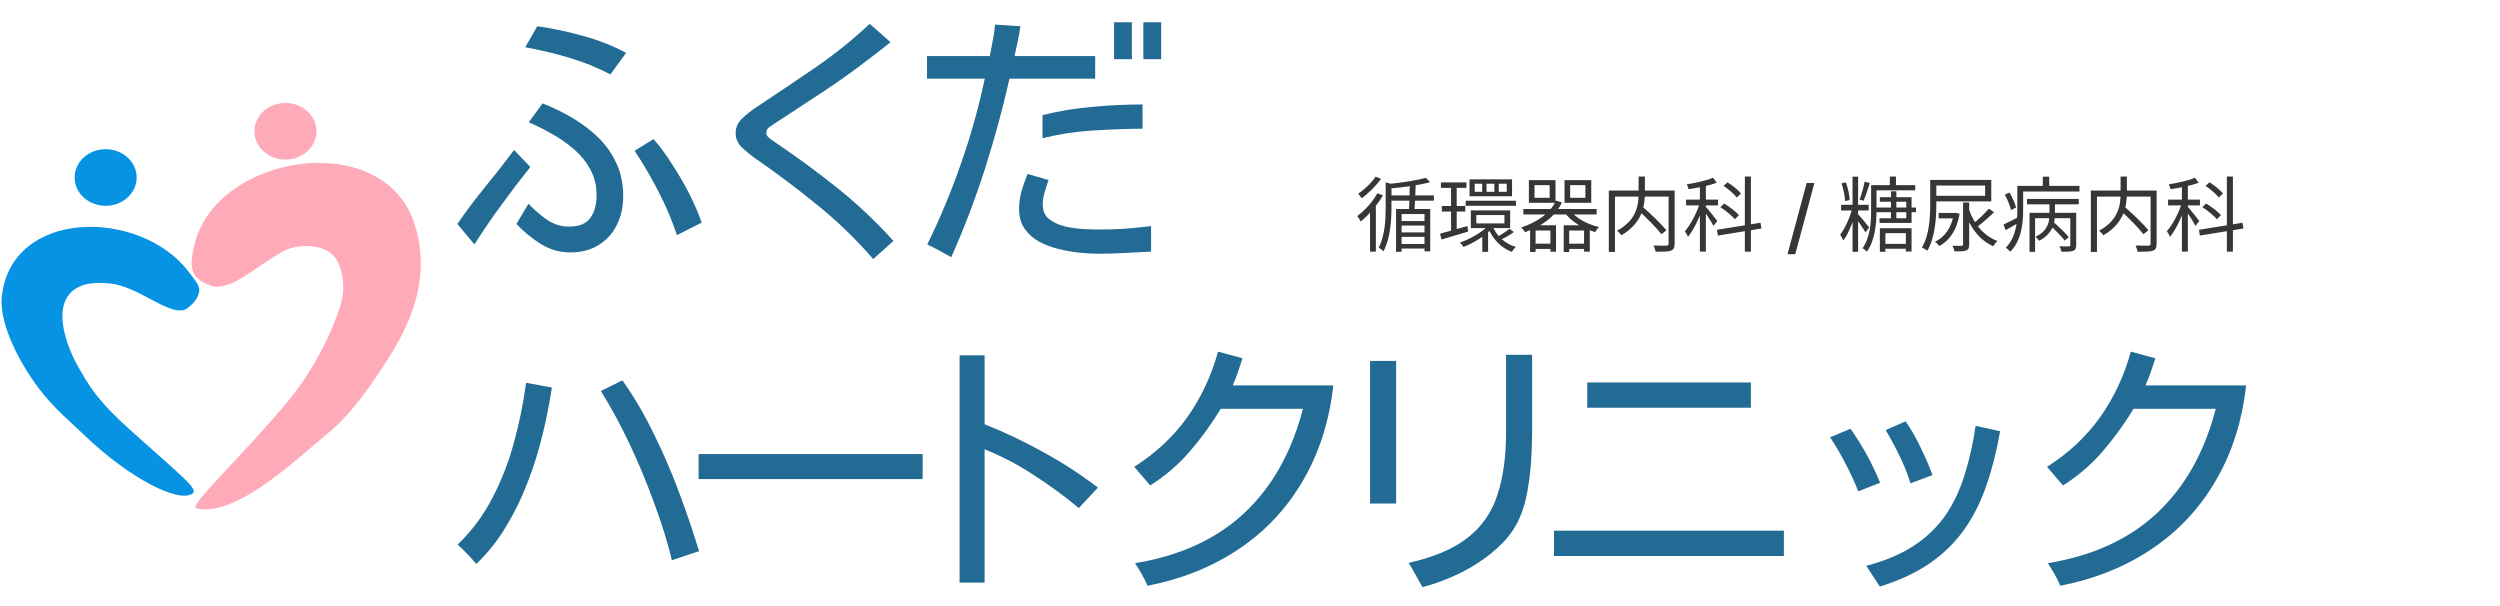 <svg width="367" height="89" viewBox="0 0 367 89" fill="none" xmlns="http://www.w3.org/2000/svg">
<path d="M89.609 10.922C87.656 9.906 85.625 9.086 83.516 8.461C81.406 7.836 79.271 7.328 77.109 6.938L78.867 3.852C81.107 4.164 83.333 4.633 85.547 5.258C87.787 5.857 89.909 6.69 91.914 7.758L89.609 10.922ZM83.75 37.055C82.162 37.055 80.703 36.638 79.375 35.805C78.047 34.971 76.862 33.995 75.82 32.875L77.578 29.906C78.333 30.713 79.219 31.482 80.234 32.211C81.25 32.914 82.344 33.266 83.516 33.266C85 33.266 86.042 32.849 86.641 32.016C87.266 31.156 87.578 30.037 87.578 28.656C87.578 27.276 87.279 26.026 86.68 24.906C86.081 23.787 85.287 22.797 84.297 21.938C83.307 21.078 82.227 20.323 81.055 19.672C79.883 18.995 78.737 18.422 77.617 17.953L79.648 15.18C81.185 15.779 82.656 16.495 84.062 17.328C85.469 18.162 86.732 19.125 87.852 20.219C88.971 21.312 89.857 22.576 90.508 24.008C91.159 25.414 91.484 27.016 91.484 28.812C91.484 30.375 91.172 31.781 90.547 33.031C89.948 34.255 89.062 35.232 87.891 35.961C86.745 36.69 85.365 37.055 83.75 37.055ZM99.375 34.516C98.646 32.328 97.747 30.206 96.68 28.148C95.612 26.065 94.44 24.06 93.164 22.133L95.938 20.414C96.875 21.482 97.787 22.719 98.672 24.125C99.583 25.505 100.417 26.938 101.172 28.422C101.927 29.906 102.539 31.326 103.008 32.68L99.375 34.516ZM69.648 35.883L67.148 32.875C68.451 30.974 69.818 29.151 71.25 27.406C72.708 25.635 74.115 23.838 75.469 22.016L77.852 24.516C76.393 26.338 74.974 28.201 73.594 30.102C72.213 31.977 70.898 33.904 69.648 35.883ZM128.188 38.031C125.661 35.115 122.914 32.458 119.945 30.062C116.977 27.641 113.904 25.336 110.727 23.148C110.154 22.732 109.555 22.237 108.93 21.664C108.305 21.065 107.992 20.362 107.992 19.555C107.992 18.695 108.331 17.953 109.008 17.328C109.685 16.703 110.349 16.182 111 15.766C113.865 13.865 116.729 11.938 119.594 9.984C122.484 8.005 125.18 5.844 127.68 3.5L130.727 6.195C130.154 6.638 129.581 7.094 129.008 7.562C128.435 8.005 127.849 8.448 127.25 8.891C125.193 10.479 123.018 12.029 120.727 13.539C118.461 15.023 116.234 16.482 114.047 17.914C113.839 18.044 113.526 18.253 113.109 18.539C112.693 18.799 112.484 19.112 112.484 19.477C112.484 19.815 112.693 20.128 113.109 20.414C113.526 20.701 113.826 20.909 114.008 21.039C117.133 23.148 120.141 25.362 123.031 27.68C125.922 29.997 128.63 32.562 131.156 35.375L128.188 38.031ZM163.547 8.695V3.266H166.164V8.695H163.547ZM167.844 8.695V3.266H170.461V8.695H167.844ZM139.641 37.758C139.068 37.445 138.482 37.12 137.883 36.781C137.31 36.469 136.724 36.169 136.125 35.883C138.026 32.003 139.68 28.031 141.086 23.969C142.518 19.906 143.677 15.766 144.562 11.547H136.086V8.227H145.305C145.461 7.471 145.604 6.716 145.734 5.961C145.891 5.18 146.008 4.398 146.086 3.617L149.797 3.852C149.693 4.581 149.562 5.31 149.406 6.039C149.25 6.768 149.094 7.497 148.938 8.227H160.773V11.547H148.195C147.18 16.026 145.969 20.466 144.562 24.867C143.156 29.268 141.516 33.565 139.641 37.758ZM153.039 20.297V16.898C155.435 16.299 157.87 15.896 160.344 15.688C162.818 15.453 165.279 15.336 167.727 15.336V18.891C165.305 18.917 162.844 19.008 160.344 19.164C157.844 19.32 155.409 19.698 153.039 20.297ZM161.32 37.25C160.487 37.25 159.549 37.198 158.508 37.094C157.466 36.99 156.424 36.807 155.383 36.547C154.341 36.286 153.378 35.922 152.492 35.453C151.633 34.958 150.93 34.32 150.383 33.539C149.862 32.758 149.602 31.807 149.602 30.688C149.602 29.802 149.719 28.93 149.953 28.07C150.214 27.185 150.513 26.338 150.852 25.531L153.938 26.43C153.729 26.977 153.534 27.576 153.352 28.227C153.169 28.852 153.078 29.463 153.078 30.062C153.078 30.948 153.378 31.638 153.977 32.133C154.602 32.628 155.37 32.992 156.281 33.227C157.193 33.435 158.104 33.565 159.016 33.617C159.927 33.669 160.682 33.695 161.281 33.695C162.583 33.695 163.872 33.656 165.148 33.578C166.424 33.474 167.701 33.344 168.977 33.188V36.938C167.701 37.016 166.424 37.081 165.148 37.133C163.872 37.211 162.596 37.25 161.32 37.25ZM98.633 82.242C97.982 79.534 97.109 76.721 96.016 73.805C94.948 70.862 93.75 67.984 92.422 65.172C91.094 62.359 89.688 59.768 88.203 57.398L91.367 55.836C93.086 58.258 94.622 60.875 95.977 63.688C97.357 66.474 98.594 69.338 99.688 72.281C100.781 75.198 101.758 78.076 102.617 80.914L98.633 82.242ZM69.922 82.789C69.062 81.773 68.151 80.823 67.188 79.938C69.297 77.906 71.016 75.588 72.344 72.984C73.698 70.354 74.753 67.607 75.508 64.742C76.289 61.852 76.862 59 77.227 56.188L81.016 56.891C80.677 59.13 80.221 61.435 79.648 63.805C79.076 66.174 78.346 68.505 77.461 70.797C76.602 73.062 75.547 75.224 74.297 77.281C73.073 79.338 71.615 81.174 69.922 82.789ZM102.555 70.328V66.656H135.445V70.328H102.555ZM140.867 85.523V52.164H144.539V62.281C147.508 63.453 150.385 64.82 153.172 66.383C155.984 67.919 158.654 69.651 161.18 71.578L158.367 74.586C156.284 72.841 154.083 71.227 151.766 69.742C149.474 68.232 147.065 66.969 144.539 65.953V85.523H140.867ZM168.461 85.992C168.201 85.393 167.914 84.82 167.602 84.273C167.289 83.727 166.964 83.193 166.625 82.672C173.188 81.604 178.513 79.169 182.602 75.367C186.716 71.539 189.607 66.422 191.273 60.016H179.203C177.875 62.203 176.365 64.287 174.672 66.266C172.979 68.219 171.039 69.885 168.852 71.266L166.508 68.531C169.659 66.526 172.25 64.104 174.281 61.266C176.312 58.401 177.823 55.185 178.812 51.617L182.406 52.594C182.198 53.245 181.977 53.909 181.742 54.586C181.508 55.263 181.247 55.927 180.961 56.578H195.727C195.154 61.786 193.682 66.422 191.312 70.484C188.969 74.547 185.857 77.893 181.977 80.523C178.096 83.154 173.591 84.977 168.461 85.992ZM208.82 86.188C208.482 85.588 208.143 84.99 207.805 84.391C207.492 83.792 207.154 83.206 206.789 82.633C210.487 81.799 213.365 80.576 215.422 78.961C217.505 77.346 218.964 75.263 219.797 72.711C220.656 70.159 221.086 67.073 221.086 63.453V52.086H224.914V63.688C224.914 64.912 224.862 66.279 224.758 67.789C224.654 69.273 224.471 70.745 224.211 72.203C223.951 73.662 223.56 74.963 223.039 76.109C222.466 77.412 221.646 78.609 220.578 79.703C219.536 80.771 218.352 81.734 217.023 82.594C215.721 83.453 214.354 84.182 212.922 84.781C211.516 85.38 210.148 85.849 208.82 86.188ZM201.125 73.922V52.984H204.953V73.922H201.125ZM233.008 59.859V56.148H257.031V59.859H233.008ZM228.125 81.617V77.906H261.875V81.617H228.125ZM280.453 70.953C280.036 69.573 279.503 68.232 278.852 66.93C278.227 65.628 277.549 64.365 276.82 63.141L279.75 61.852C280.583 63.075 281.312 64.352 281.938 65.68C282.589 67.008 283.174 68.362 283.695 69.742L280.453 70.953ZM275.961 86.109L273.969 83.062C276.729 82.333 279.047 81.357 280.922 80.133C282.823 78.883 284.372 77.398 285.57 75.68C286.768 73.935 287.706 71.969 288.383 69.781C289.086 67.568 289.633 65.146 290.023 62.516L293.617 63.297C293.122 66.162 292.458 68.792 291.625 71.188C290.818 73.583 289.75 75.732 288.422 77.633C287.094 79.534 285.414 81.201 283.383 82.633C281.352 84.039 278.878 85.198 275.961 86.109ZM272.797 72.125C272.25 70.745 271.625 69.391 270.922 68.062C270.245 66.734 269.49 65.445 268.656 64.195L271.664 62.945C272.523 64.169 273.318 65.445 274.047 66.773C274.776 68.102 275.427 69.469 276 70.875L272.797 72.125ZM302.461 85.992C302.201 85.393 301.914 84.82 301.602 84.273C301.289 83.727 300.964 83.193 300.625 82.672C307.188 81.604 312.513 79.169 316.602 75.367C320.716 71.539 323.607 66.422 325.273 60.016H313.203C311.875 62.203 310.365 64.287 308.672 66.266C306.979 68.219 305.039 69.885 302.852 71.266L300.508 68.531C303.659 66.526 306.25 64.104 308.281 61.266C310.312 58.401 311.823 55.185 312.812 51.617L316.406 52.594C316.198 53.245 315.977 53.909 315.742 54.586C315.508 55.263 315.247 55.927 314.961 56.578H329.727C329.154 61.786 327.682 66.422 325.312 70.484C322.969 74.547 319.857 77.893 315.977 80.523C312.096 83.154 307.591 84.977 302.461 85.992Z" fill="#226B94"/>
<g clip-path="url(#clip0_266_181)">
<path d="M16.138 41.617C20.335 42.026 24.698 46.326 27.124 45.459C27.481 45.331 29.269 44.092 29.261 42.439C29.109 41.644 28.498 40.945 27.615 39.801C20.603 30.665 1.713 30.511 0.263 43.52C-0.12 46.962 2.221 52.406 5.727 57.06C7.833 59.852 10.567 62.141 12.65 64.13C18.97 70.155 26.29 73.96 28.275 72.43C29.082 71.808 27.249 70.378 19.394 63.376C14.34 58.872 13.123 56.774 11.258 53.441C10.063 51.302 8.31 46.766 9.63 44.042C10.95 41.318 14.22 41.431 16.138 41.617Z" fill="#0693E3"/>
<path d="M15.509 30.211C18.024 30.211 20.063 28.351 20.063 26.056C20.063 23.762 18.024 21.902 15.509 21.902C12.994 21.902 10.955 23.762 10.955 26.056C10.955 28.351 12.994 30.211 15.509 30.211Z" fill="#0693E3"/>
<path d="M41.901 23.423C44.416 23.423 46.455 21.563 46.455 19.268C46.455 16.974 44.416 15.114 41.901 15.114C39.386 15.114 37.347 16.974 37.347 19.268C37.347 21.563 39.386 23.423 41.901 23.423Z" fill="#FFAAB8"/>
<path d="M41.79 36.781C37.985 38.734 33.819 42.993 30.911 41.917C30.554 41.785 28.551 41.14 28.235 39.529C28.074 38.743 28.056 37.876 28.582 35.782C31.91 22.578 55.974 18.873 60.724 32.522C63.463 40.391 60.345 47.302 57.209 52.292C53.044 58.926 50.314 61.837 48.101 63.635C43.882 67.063 34.658 76.099 28.779 74.6C27.606 74.301 35.951 66.559 42.379 58.776C47.142 53.005 49.828 45.944 50.251 43.715C50.764 41.004 49.832 38.607 49.212 37.821C47.472 35.614 43.552 35.873 41.794 36.777L41.79 36.781Z" fill="#FFAAB8"/>
</g>
<path d="M209.296 26.1C208.036 26.484 205.72 26.82 203.764 27.012C203.86 27.192 203.968 27.492 204.004 27.672C206.008 27.504 208.384 27.18 209.944 26.736L209.296 26.1ZM203.416 26.76V30.36C203.416 32.136 203.332 34.548 202.396 36.348C202.612 36.456 202.948 36.732 203.08 36.912C204.136 34.944 204.268 32.232 204.268 30.372V27.228C204.436 27.216 204.496 27.156 204.508 27.072L203.416 26.76ZM203.86 28.68V29.46H210.496V28.68H203.86ZM205.348 32.448V33.108H209.488V32.448H205.348ZM205.348 35.82V36.48H209.416V35.82H205.348ZM205.348 34.116V34.776H209.476V34.116H205.348ZM206.944 27.144C206.944 28.392 206.896 30.084 206.812 31.104L207.616 31.116C207.712 30.12 207.796 28.452 207.82 27.18L206.944 27.144ZM204.94 30.684V36.96H205.756V31.428H209.116V36.9H209.956V30.684H204.94ZM202.204 28.368C201.496 29.64 200.356 30.9 199.24 31.716C199.408 31.908 199.672 32.328 199.756 32.52C200.932 31.56 202.192 30.108 203.02 28.668L202.204 28.368ZM201.928 25.932C201.4 26.784 200.32 27.804 199.384 28.44C199.54 28.608 199.768 28.92 199.888 29.1C200.908 28.38 202.036 27.252 202.732 26.244L201.928 25.932ZM201.124 30.612V36.948H201.976V29.928L201.856 29.88L201.124 30.612ZM211.528 26.772V27.576H215.272V26.772H211.528ZM211.66 30.24V31.056H215.104V30.24H211.66ZM215.164 29.472V30.216H222.544V29.472H215.164ZM211.396 34.296L211.612 35.16C212.704 34.836 214.156 34.404 215.524 33.996L215.416 33.18C213.94 33.612 212.416 34.044 211.396 34.296ZM216.724 31.572H220.852V32.796H216.724V31.572ZM215.92 30.888V33.48H221.692V30.888H215.92ZM220.012 26.976H221.188V28.152H220.012V26.976ZM218.224 26.976H219.376V28.152H218.224V26.976ZM216.484 26.976H217.588V28.152H216.484V26.976ZM215.728 26.328V28.812H221.968V26.328H215.728ZM219.1 33.168L218.428 33.36C219.052 35.016 220.3 36.372 221.932 36.972C222.064 36.756 222.316 36.432 222.52 36.252C220.912 35.796 219.664 34.584 219.1 33.168ZM221.596 33.588C221.164 33.936 220.396 34.452 219.844 34.74L220.372 35.16C220.936 34.896 221.68 34.476 222.232 34.068L221.596 33.588ZM213.016 27.12V34.332L213.844 34.176V27.12H213.016ZM218.62 32.976C217.672 34.044 215.836 35.1 214.312 35.604C214.492 35.76 214.72 36.06 214.84 36.252C216.376 35.664 218.248 34.5 219.268 33.276L218.62 32.976ZM217.6 34.308V36.972H218.452V33.708L217.6 34.308ZM225.268 27.18H227.488V29.04H225.268V27.18ZM224.44 26.448V29.772H228.352V26.448H224.44ZM230.5 27.18H232.732V29.04H230.5V27.18ZM229.672 26.448V29.772H233.596V26.448H229.672ZM223.624 30.684V31.488H234.388V30.684H223.624ZM225.04 35.772V36.54H227.956V35.772H225.04ZM229.972 35.772V36.54H232.912V35.772H229.972ZM230.512 30.9L229.696 31.224C230.656 32.52 232.396 33.564 234.16 34.068C234.292 33.84 234.532 33.516 234.736 33.336C233.032 32.94 231.328 32.004 230.512 30.9ZM224.62 33.072V36.996H225.424V33.84H227.596V36.948H228.424V33.072H224.62ZM229.552 33.072V36.996H230.356V33.84H232.54V36.948H233.38V33.072H229.552ZM228.412 29.436C227.608 31.284 225.724 32.58 223.312 33.396C223.492 33.552 223.768 33.888 223.876 34.08C226.384 33.192 228.328 31.788 229.288 29.724L228.412 29.436ZM240.412 30.792C241.636 31.896 243.172 33.432 243.892 34.38L244.636 33.804C243.868 32.868 242.308 31.368 241.084 30.312L240.412 30.792ZM240.544 25.92V28.272C240.544 29.928 240.388 32.244 237.388 33.864C237.592 34.02 237.904 34.344 238.024 34.536C241.12 32.724 241.468 30.192 241.468 28.272V25.92H240.544ZM236.176 27.972V36.984H237.076V28.86H245.356V27.972H236.176ZM244.948 27.972V35.772C244.948 35.976 244.876 36.048 244.648 36.06C244.408 36.072 243.592 36.072 242.74 36.036C242.86 36.288 243.004 36.708 243.04 36.96C244.12 36.96 244.864 36.948 245.284 36.804C245.692 36.648 245.836 36.36 245.836 35.772V27.972H244.948ZM249.544 26.916V36.936H250.42V26.916H249.544ZM247.516 29.304V30.156H252.196V29.304H247.516ZM249.592 29.628C249.16 31.116 248.2 32.988 247.336 33.948C247.492 34.152 247.708 34.524 247.792 34.776C248.716 33.66 249.676 31.56 250.156 29.868L249.592 29.628ZM251.464 26.088C250.552 26.496 248.98 26.844 247.624 27.06C247.72 27.264 247.84 27.564 247.888 27.768C249.256 27.576 250.912 27.252 252.016 26.82L251.464 26.088ZM250.372 30.312L249.952 30.684C250.312 31.152 251.248 32.58 251.536 33.156L252.1 32.448C251.836 32.088 250.684 30.636 250.372 30.312ZM256.144 25.92V36.948H257.032V25.92H256.144ZM252.052 33.732L252.184 34.584L258.58 33.54L258.436 32.7L252.052 33.732ZM253.024 27.288C253.732 27.768 254.572 28.488 254.956 28.992L255.58 28.404C255.172 27.9 254.32 27.216 253.6 26.76L253.024 27.288ZM252.544 30.408C253.324 30.9 254.236 31.656 254.68 32.184L255.28 31.584C254.836 31.068 253.888 30.348 253.108 29.88L252.544 30.408ZM266.356 26.864L263.544 37.312H262.406L265.218 26.864H266.356ZM277.594 28.08V32.352H278.386V28.08H277.594ZM277.426 25.92V27.588H278.326V25.92H277.426ZM275.35 30.468V31.152H281.266V30.468H275.35ZM276.346 35.796V36.516H280.198V35.796H276.346ZM275.122 27.18V27.936H281.158V27.18H275.122ZM274.678 27.18V30.888C274.678 32.592 274.57 34.836 273.418 36.432C273.598 36.528 273.934 36.792 274.066 36.936C275.29 35.244 275.47 32.7 275.47 30.888V27.18H274.678ZM275.962 28.944V29.616H279.838V32.04H275.914V32.724H280.618V28.944H275.962ZM275.962 33.504V36.96H276.778V34.224H279.778V36.924H280.618V33.504H275.962ZM271.954 25.932V36.96H272.77V25.932H271.954ZM270.274 30.06V30.9H274.318V30.06H270.274ZM271.966 30.372C271.63 31.788 270.862 33.54 270.142 34.452C270.286 34.68 270.502 35.052 270.598 35.304C271.414 34.26 272.17 32.208 272.542 30.564L271.966 30.372ZM272.674 31.344L272.23 31.764C272.602 32.208 273.538 33.54 273.85 34.116L274.39 33.396C274.15 33.06 272.998 31.656 272.674 31.344ZM270.334 26.916C270.622 27.744 270.838 28.812 270.85 29.52L271.534 29.364C271.498 28.668 271.282 27.588 270.97 26.76L270.334 26.916ZM273.73 26.664C273.586 27.444 273.262 28.608 272.986 29.292L273.574 29.472C273.862 28.824 274.21 27.732 274.498 26.868L273.73 26.664ZM283.354 26.412V29.904C283.354 31.812 283.258 34.464 282.13 36.348C282.358 36.432 282.766 36.66 282.934 36.804C284.098 34.836 284.254 31.92 284.254 29.904V26.412H283.354ZM283.99 26.412V27.24H291.418V28.74H283.99V29.568H292.318V26.412H283.99ZM284.602 31.26V32.064H287.086V31.26H284.602ZM288.178 29.724V35.868C288.178 36.036 288.13 36.072 287.95 36.084C287.794 36.096 287.23 36.096 286.63 36.072C286.762 36.312 286.882 36.672 286.93 36.912C287.758 36.912 288.286 36.9 288.634 36.768C288.982 36.624 289.078 36.384 289.078 35.88V29.724H288.178ZM291.97 30.624C291.346 31.368 290.278 32.376 289.474 32.976L290.074 33.432C290.89 32.844 291.934 31.944 292.726 31.152L291.97 30.624ZM289.042 30.744L288.37 30.924C289.126 33.3 290.578 35.256 292.606 36.144C292.75 35.904 293.014 35.556 293.23 35.376C291.226 34.656 289.75 32.832 289.042 30.744ZM286.822 31.26V31.404C286.462 33.504 285.454 34.812 284.062 35.496C284.242 35.616 284.566 35.94 284.686 36.12C286.15 35.34 287.23 33.876 287.674 31.392L287.158 31.248L287.002 31.26H286.822ZM297.562 29.208V30H305.158V29.208H297.562ZM300.898 33.048C301.678 33.732 302.65 34.716 303.106 35.316L303.694 34.812C303.214 34.212 302.23 33.276 301.462 32.604L300.898 33.048ZM297.934 31.236V36.972H298.75V32.028H304.258V31.236H297.934ZM303.922 31.236V35.964C303.922 36.12 303.874 36.168 303.706 36.168C303.538 36.18 302.974 36.18 302.326 36.156C302.446 36.384 302.59 36.732 302.626 36.96C303.466 36.96 304.018 36.948 304.354 36.816C304.69 36.672 304.786 36.432 304.786 35.976V31.236H303.922ZM300.862 29.484V31.44C300.862 32.472 300.694 33.888 298.81 34.752C298.99 34.896 299.23 35.172 299.338 35.352C301.366 34.296 301.666 32.7 301.666 31.428V29.484H300.862ZM296.638 27.288V28.116H305.266V27.288H296.638ZM296.146 27.288V30.864C296.146 32.592 295.978 34.8 294.454 36.36C294.634 36.48 294.97 36.792 295.102 36.96C296.758 35.316 296.998 32.736 296.998 30.876V27.288H296.146ZM299.878 25.932V27.84H300.826V25.932H299.878ZM294.31 28.584C294.706 29.292 295.102 30.252 295.222 30.84L295.954 30.468C295.822 29.88 295.414 28.956 294.982 28.26L294.31 28.584ZM294.118 32.964L294.43 33.78C295.102 33.42 295.846 32.988 296.554 32.556L296.338 31.848C295.51 32.28 294.694 32.7 294.118 32.964ZM311.17 30.792C312.394 31.896 313.93 33.432 314.65 34.38L315.394 33.804C314.626 32.868 313.066 31.368 311.842 30.312L311.17 30.792ZM311.302 25.92V28.272C311.302 29.928 311.146 32.244 308.146 33.864C308.35 34.02 308.662 34.344 308.782 34.536C311.878 32.724 312.226 30.192 312.226 28.272V25.92H311.302ZM306.934 27.972V36.984H307.834V28.86H316.114V27.972H306.934ZM315.706 27.972V35.772C315.706 35.976 315.634 36.048 315.406 36.06C315.166 36.072 314.35 36.072 313.498 36.036C313.618 36.288 313.762 36.708 313.798 36.96C314.878 36.96 315.622 36.948 316.042 36.804C316.45 36.648 316.594 36.36 316.594 35.772V27.972H315.706ZM320.302 26.916V36.936H321.178V26.916H320.302ZM318.274 29.304V30.156H322.954V29.304H318.274ZM320.35 29.628C319.918 31.116 318.958 32.988 318.094 33.948C318.25 34.152 318.466 34.524 318.55 34.776C319.474 33.66 320.434 31.56 320.914 29.868L320.35 29.628ZM322.222 26.088C321.31 26.496 319.738 26.844 318.382 27.06C318.478 27.264 318.598 27.564 318.646 27.768C320.014 27.576 321.67 27.252 322.774 26.82L322.222 26.088ZM321.13 30.312L320.71 30.684C321.07 31.152 322.006 32.58 322.294 33.156L322.858 32.448C322.594 32.088 321.442 30.636 321.13 30.312ZM326.902 25.92V36.948H327.79V25.92H326.902ZM322.81 33.732L322.942 34.584L329.338 33.54L329.194 32.7L322.81 33.732ZM323.782 27.288C324.49 27.768 325.33 28.488 325.714 28.992L326.338 28.404C325.93 27.9 325.078 27.216 324.358 26.76L323.782 27.288ZM323.302 30.408C324.082 30.9 324.994 31.656 325.438 32.184L326.038 31.584C325.594 31.068 324.646 30.348 323.866 29.88L323.302 30.408Z" fill="#353637"/>
<defs>
<clipPath id="clip0_266_181">
<rect width="62" height="60" fill="white" transform="translate(0 15)"/>
</clipPath>
</defs>
</svg>
